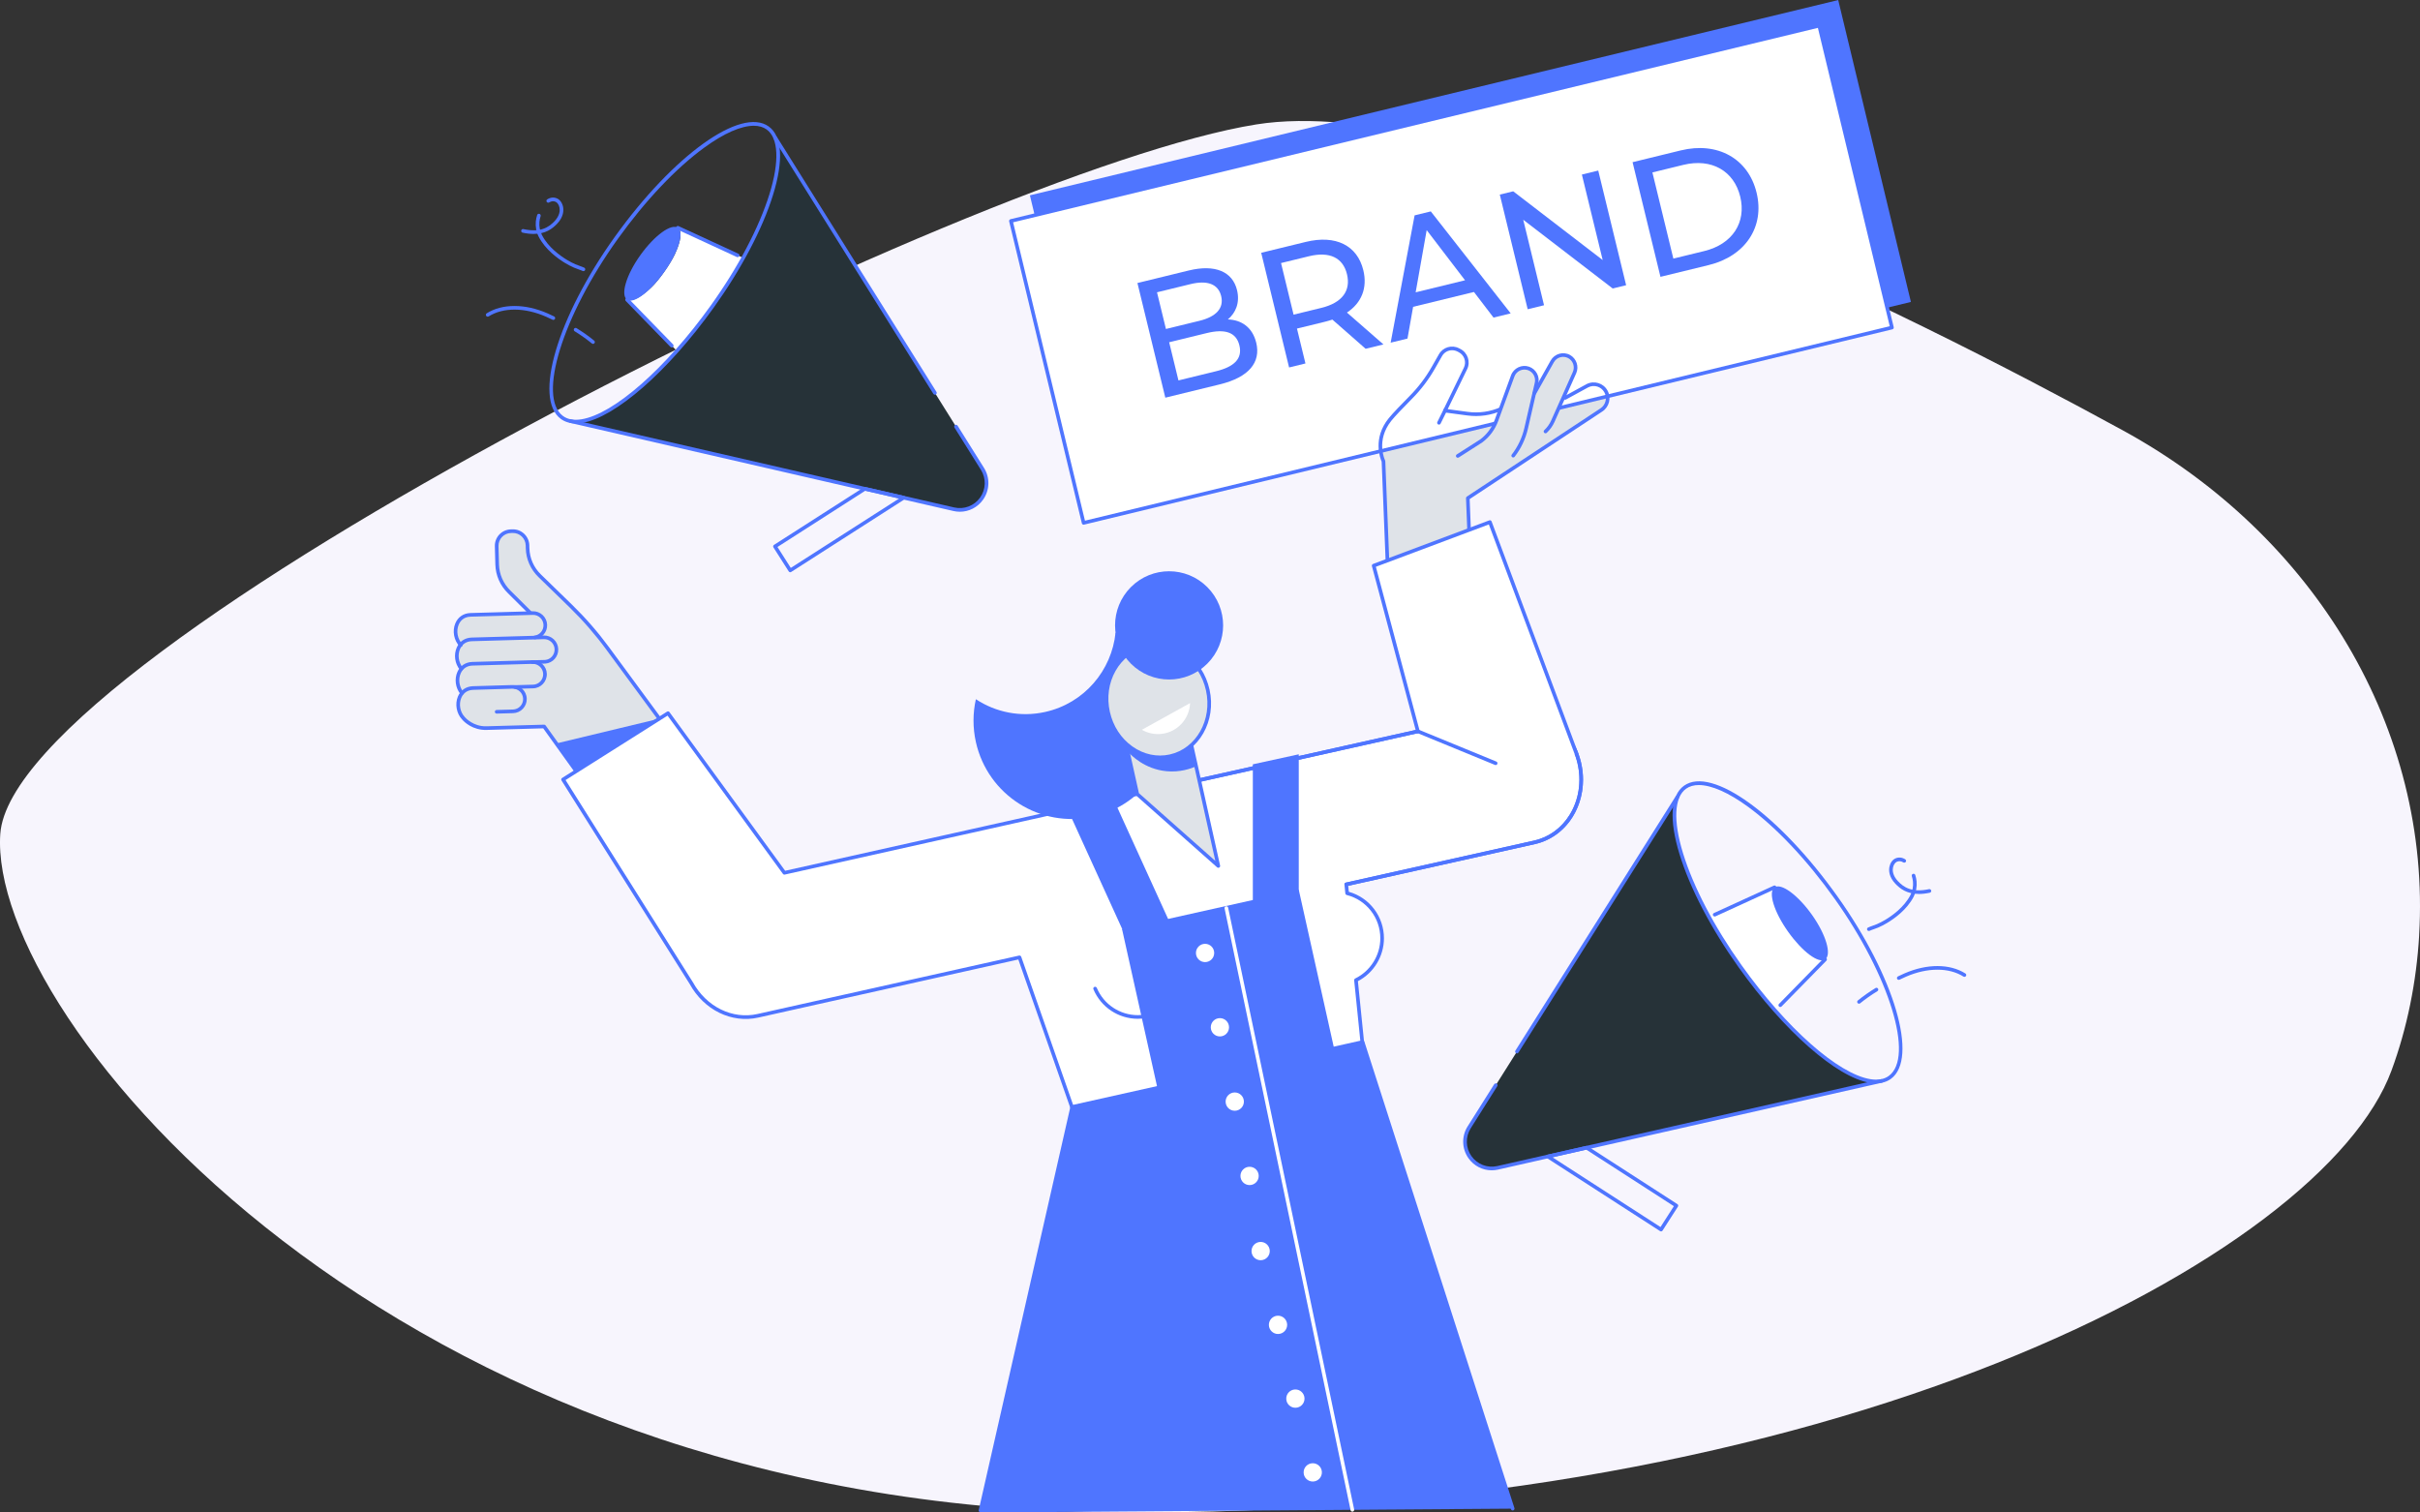 <svg width="240" height="150" viewBox="0 0 240 150" fill="none" xmlns="http://www.w3.org/2000/svg">
<rect x="0" y="0" width="240" height="150" fill="#333333" stroke="none"/>
<path d="M239.914 92.766C241.119 72.378 229.618 53.113 210.522 42.678C188.875 30.844 145.373 9.019 124.595 12.34C96.298 16.861 1.256 64.349 0.027 82.72C-1.202 101.091 39.089 149.425 110.447 149.991C181.804 150.556 230.402 124.552 237.169 106.181C238.74 101.916 239.644 97.388 239.917 92.77L239.914 92.766Z" fill="#F7F5FD"/>
<g clip-path="url(#clip0_70_1632)">
<path d="M54.051 66.833C54.072 67.503 53.546 68.063 52.877 68.084L49.063 68.189L49.112 69.775L48.191 69.803C46.72 69.849 45.878 68.811 45.893 68.822C44.945 67.815 45.311 65.875 46.846 65.828L52.802 65.657C53.472 65.636 54.031 66.162 54.051 66.833Z" fill="#DFE3E8"/>
<path d="M52.058 69.295C52.078 69.966 51.553 70.525 50.884 70.546L49.126 70.595L49.175 72.181L48.254 72.21C46.782 72.256 45.941 71.218 45.956 71.229C45.007 70.221 45.374 68.282 46.909 68.235L50.808 68.119C51.478 68.099 52.037 68.625 52.057 69.295H52.058Z" fill="#DFE3E8"/>
<path d="M56.603 60.099L53.514 57.092C52.776 56.375 52.348 55.397 52.32 54.367L52.313 54.082C52.292 53.285 51.629 52.655 50.833 52.677L50.659 52.682C49.863 52.703 49.234 53.367 49.256 54.166L49.305 55.977C49.333 57.007 49.761 57.986 50.5 58.704L54.09 62.189L47.83 62.358L48.096 72.25L54.012 72.09L58.307 78.099L66.085 72.212L60.256 64.293C59.155 62.798 57.934 61.394 56.603 60.099Z" fill="#DFE3E8"/>
<path d="M55.184 73.728L58.308 78.099L66.086 72.211L65.394 71.272L55.184 73.728Z" fill="#4F75FF"/>
<path d="M55.182 64.383C55.203 65.053 54.677 65.613 54.008 65.634L48.997 65.771L49.046 67.357L48.125 67.385C46.653 67.431 45.812 66.394 45.827 66.404C44.878 65.397 45.245 63.458 46.78 63.41L53.933 63.207C54.603 63.186 55.162 63.712 55.182 64.383Z" fill="#DFE3E8"/>
<path d="M54.15 61.975C54.17 62.646 53.645 63.206 52.975 63.226L48.868 63.339L48.917 64.925L47.996 64.953C46.524 64.999 45.683 63.962 45.698 63.972C44.749 62.965 45.116 61.025 46.651 60.978L52.9 60.799C53.569 60.779 54.128 61.305 54.149 61.975H54.15Z" fill="#DFE3E8"/>
<path d="M45.7 64.153C45.651 64.153 45.604 64.135 45.569 64.097C45.014 63.509 44.843 62.576 45.153 61.828C45.414 61.195 45.959 60.82 46.648 60.798L52.826 60.621C53.199 60.609 53.551 60.744 53.822 60.999C54.093 61.254 54.249 61.6 54.26 61.972C54.282 62.68 53.772 63.291 53.074 63.394C52.976 63.409 52.884 63.341 52.869 63.242C52.854 63.144 52.922 63.052 53.021 63.037C53.538 62.961 53.916 62.507 53.9 61.983C53.892 61.707 53.776 61.451 53.575 61.261C53.375 61.072 53.112 60.972 52.836 60.981L46.658 61.158C45.918 61.181 45.605 61.673 45.485 61.965C45.229 62.585 45.37 63.36 45.83 63.848C45.898 63.92 45.895 64.034 45.823 64.103C45.789 64.135 45.744 64.152 45.7 64.152V64.153Z" fill="#4F75FF"/>
<path d="M45.748 66.495C45.697 66.495 45.644 66.473 45.609 66.43C45.102 65.815 44.981 64.92 45.305 64.203C45.575 63.605 46.111 63.251 46.775 63.23L53.928 63.027C54.297 63.016 54.653 63.15 54.924 63.405C55.195 63.66 55.351 64.006 55.362 64.378C55.385 65.123 54.822 65.752 54.081 65.811L52.806 65.846C52.711 65.852 52.623 65.77 52.621 65.671C52.618 65.57 52.697 65.488 52.796 65.485L54.061 65.451C54.601 65.408 55.018 64.942 55.001 64.389C54.993 64.113 54.878 63.857 54.676 63.668C54.476 63.479 54.214 63.38 53.937 63.388L46.784 63.591C46.256 63.607 45.846 63.877 45.632 64.352C45.368 64.937 45.472 65.697 45.886 66.2C45.949 66.277 45.938 66.391 45.861 66.454C45.828 66.482 45.787 66.495 45.747 66.495H45.748Z" fill="#4F75FF"/>
<path d="M45.815 68.915C45.763 68.915 45.711 68.893 45.675 68.849C45.168 68.235 45.044 67.34 45.369 66.621C45.639 66.023 46.175 65.668 46.839 65.648L52.795 65.476C53.167 65.464 53.52 65.599 53.791 65.854C54.062 66.109 54.217 66.455 54.229 66.827C54.252 67.596 53.648 68.24 52.88 68.264L51.071 68.314C50.976 68.317 50.888 68.238 50.886 68.139C50.883 68.039 50.962 67.956 51.061 67.953L52.87 67.903C53.437 67.886 53.886 67.408 53.868 66.839C53.86 66.562 53.744 66.307 53.543 66.117C53.343 65.928 53.078 65.829 52.804 65.837L46.848 66.008C46.319 66.025 45.91 66.295 45.695 66.77C45.431 67.356 45.535 68.117 45.95 68.619C46.014 68.696 46.003 68.81 45.927 68.873C45.893 68.901 45.852 68.915 45.812 68.915H45.815Z" fill="#4F75FF"/>
<path d="M58.308 78.279C58.252 78.279 58.197 78.253 58.161 78.204L53.873 72.232L48.26 72.39C46.887 72.433 46.023 71.598 45.828 71.351L45.827 71.353C45.273 70.765 45.102 69.832 45.41 69.084C45.671 68.451 46.216 68.075 46.905 68.054L50.805 67.939C51.578 67.916 52.215 68.52 52.239 69.289C52.251 69.662 52.116 70.016 51.862 70.288C51.607 70.559 51.262 70.715 50.891 70.726L49.26 70.772C49.165 70.775 49.078 70.697 49.075 70.597C49.073 70.497 49.151 70.414 49.251 70.412L50.881 70.366C51.449 70.348 51.897 69.871 51.879 69.301C51.861 68.731 51.394 68.284 50.816 68.3L46.917 68.416C46.176 68.439 45.864 68.93 45.744 69.222C45.488 69.843 45.629 70.617 46.089 71.105C46.096 71.112 46.102 71.119 46.106 71.126C46.159 71.188 46.94 72.071 48.251 72.029L53.959 71.869C54.018 71.867 54.075 71.895 54.111 71.944L58.355 77.855L66.264 72.757L60.112 64.401C59.022 62.917 57.799 61.513 56.48 60.229L53.39 57.221C52.615 56.466 52.171 55.455 52.143 54.372L52.135 54.087C52.126 53.749 51.986 53.435 51.742 53.203C51.497 52.971 51.176 52.848 50.84 52.857L50.666 52.862C50.329 52.871 50.016 53.011 49.784 53.257C49.553 53.502 49.43 53.823 49.439 54.16L49.487 55.972C49.514 56.962 49.919 57.885 50.629 58.575L52.689 60.623C52.76 60.694 52.76 60.807 52.69 60.879C52.62 60.949 52.506 60.95 52.435 60.88L50.375 58.833C49.599 58.08 49.155 57.066 49.125 55.983L49.077 54.17C49.066 53.737 49.223 53.324 49.521 53.009C49.819 52.694 50.223 52.514 50.656 52.502L50.829 52.498C51.26 52.484 51.675 52.644 51.989 52.943C52.303 53.241 52.483 53.645 52.495 54.079L52.502 54.364C52.528 55.352 52.932 56.275 53.64 56.964L56.73 59.971C58.064 61.27 59.299 62.688 60.402 64.188L66.667 72.698C66.697 72.739 66.708 72.789 66.699 72.839C66.69 72.888 66.662 72.93 66.62 72.957L58.406 78.252C58.376 78.272 58.342 78.281 58.309 78.281L58.308 78.279Z" fill="#4F75FF"/>
<path d="M156.817 77.325C156.817 80.292 154.964 82.916 152.19 83.537L133.513 87.708L133.602 88.586C135.596 89.09 137.072 90.899 137.072 93.056C137.072 94.879 136.013 96.458 134.478 97.203L135.158 103.892L106.487 110.297L101.108 94.946L75.17 100.739C72.551 101.325 69.901 99.944 68.557 97.497L55.842 77.306L66.252 70.729L77.792 86.558L96.694 82.336L132.163 74.414L149.306 70.585C152.523 69.866 155.777 72.113 156.618 75.633C156.753 76.202 156.818 76.769 156.818 77.323L156.817 77.325Z" fill="white"/>
<path d="M106.486 110.478C106.411 110.478 106.342 110.43 106.316 110.357L100.991 95.157L75.209 100.916C72.555 101.51 69.818 100.171 68.398 97.585L55.688 77.404C55.663 77.364 55.654 77.315 55.664 77.268C55.675 77.221 55.703 77.18 55.744 77.155L66.154 70.578C66.235 70.527 66.34 70.547 66.395 70.624L77.866 86.358L149.266 70.412C152.558 69.676 155.933 72 156.791 75.593C156.927 76.165 156.996 76.748 156.996 77.325C156.996 80.457 155.036 83.084 152.227 83.713L133.707 87.85L133.767 88.443C135.824 89.021 137.251 90.9 137.251 93.055C137.251 94.835 136.241 96.49 134.668 97.308L135.335 103.873C135.344 103.964 135.284 104.048 135.195 104.067L106.523 110.472C106.51 110.475 106.497 110.476 106.484 110.476L106.486 110.478ZM101.108 94.766C101.183 94.766 101.252 94.813 101.278 94.886L106.603 110.086L134.962 103.751L134.298 97.222C134.291 97.147 134.331 97.075 134.399 97.041C135.913 96.305 136.891 94.74 136.891 93.056C136.891 91.024 135.52 89.257 133.557 88.761C133.483 88.743 133.429 88.68 133.422 88.604L133.333 87.726C133.324 87.635 133.384 87.552 133.473 87.532L152.149 83.361C154.791 82.769 156.636 80.287 156.636 77.325C156.636 76.775 156.571 76.221 156.442 75.676C155.63 72.275 152.446 70.07 149.346 70.763L77.831 86.735C77.76 86.751 77.688 86.724 77.646 86.666L66.204 70.972L56.09 77.362L68.709 97.4C70.057 99.854 72.635 101.12 75.13 100.561L101.068 94.768C101.081 94.765 101.095 94.764 101.108 94.764V94.766Z" fill="#4F75FF"/>
<path d="M133.512 87.889C133.43 87.889 133.355 87.831 133.336 87.748C133.315 87.65 133.376 87.554 133.473 87.532L152.149 83.361C153.591 83.039 154.837 82.138 155.656 80.824C156.582 79.34 156.868 77.464 156.441 75.678C155.628 72.276 152.444 70.072 149.343 70.764L116.071 78.196C115.974 78.218 115.878 78.157 115.856 78.059C115.835 77.962 115.895 77.866 115.992 77.844L149.265 70.412C152.556 69.676 155.933 72.001 156.791 75.594C157.24 77.474 156.938 79.45 155.961 81.016C155.09 82.412 153.764 83.371 152.226 83.714L133.551 87.885C133.538 87.889 133.525 87.889 133.512 87.889L133.512 87.889Z" fill="#4F75FF"/>
<path d="M106.337 109.779L135.135 103.346L150.018 149.619L97.195 150L106.337 109.779Z" fill="#4F75FF"/>
<path d="M97.241 149.98C97.228 149.98 97.214 149.978 97.201 149.975C97.104 149.952 97.043 149.856 97.065 149.758L106.16 109.739C106.176 109.671 106.229 109.617 106.297 109.602L135.095 103.17C135.187 103.149 135.278 103.202 135.306 103.29L150.19 149.563C150.22 149.658 150.168 149.76 150.073 149.79C149.978 149.821 149.877 149.769 149.847 149.674L135.014 103.557L106.488 109.93L97.418 149.838C97.399 149.921 97.325 149.978 97.242 149.978L97.241 149.98Z" fill="#4F75FF"/>
<path d="M128.803 88.24L111.279 92.154L115.658 111.822L133.182 107.909L128.803 88.24Z" fill="#4F75FF"/>
<path d="M134.118 149.915C134.035 149.915 133.96 149.856 133.943 149.771L121.447 90.097C121.427 90 121.489 89.904 121.586 89.883C121.683 89.863 121.779 89.925 121.8 90.023L134.295 149.697C134.316 149.794 134.254 149.89 134.156 149.911C134.144 149.913 134.132 149.915 134.119 149.915H134.118Z" fill="white"/>
<path d="M119.511 95.417C120.012 95.417 120.417 95.011 120.417 94.51C120.417 94.009 120.012 93.603 119.511 93.603C119.011 93.603 118.605 94.009 118.605 94.51C118.605 95.011 119.011 95.417 119.511 95.417Z" fill="white"/>
<path d="M120.982 102.788C121.482 102.788 121.888 102.382 121.888 101.881C121.888 101.379 121.482 100.973 120.982 100.973C120.482 100.973 120.076 101.379 120.076 101.881C120.076 102.382 120.482 102.788 120.982 102.788Z" fill="white"/>
<path d="M122.455 110.159C122.955 110.159 123.361 109.753 123.361 109.252C123.361 108.75 122.955 108.344 122.455 108.344C121.954 108.344 121.549 108.75 121.549 109.252C121.549 109.753 121.954 110.159 122.455 110.159Z" fill="white"/>
<path d="M123.925 117.53C124.426 117.53 124.831 117.123 124.831 116.622C124.831 116.121 124.426 115.715 123.925 115.715C123.425 115.715 123.02 116.121 123.02 116.622C123.02 117.123 123.425 117.53 123.925 117.53Z" fill="white"/>
<path d="M125.928 124.043C125.945 124.544 125.554 124.964 125.054 124.981C124.554 124.998 124.135 124.607 124.118 124.106C124.101 123.605 124.492 123.185 124.992 123.168C125.492 123.151 125.911 123.543 125.928 124.043Z" fill="white"/>
<path d="M127.651 131.36C127.668 131.861 127.277 132.28 126.777 132.298C126.277 132.315 125.858 131.923 125.84 131.422C125.823 130.921 126.214 130.502 126.714 130.484C127.214 130.467 127.633 130.859 127.651 131.36Z" fill="white"/>
<path d="M129.373 138.676C129.39 139.176 128.999 139.596 128.499 139.613C127.999 139.63 127.58 139.239 127.563 138.738C127.546 138.237 127.937 137.817 128.437 137.8C128.937 137.783 129.356 138.175 129.373 138.676Z" fill="white"/>
<path d="M131.096 145.992C131.113 146.493 130.722 146.912 130.222 146.93C129.722 146.947 129.303 146.555 129.286 146.054C129.269 145.553 129.66 145.134 130.16 145.117C130.66 145.099 131.079 145.491 131.096 145.992Z" fill="white"/>
<path d="M128.804 89.73H124.248V75.801L128.804 74.807V89.73Z" fill="#4F75FF"/>
<path d="M109.893 78.071L105.748 79.966L111.913 93.496L116.057 91.602L109.893 78.071Z" fill="#4F75FF"/>
<path d="M112.846 101.039C110.92 101.039 109.19 99.89 108.44 98.113C108.401 98.021 108.444 97.916 108.536 97.876C108.627 97.838 108.733 97.88 108.772 97.972C109.466 99.616 111.065 100.677 112.846 100.677C114.098 100.677 115.296 100.142 116.134 99.209C116.2 99.135 116.315 99.129 116.389 99.196C116.462 99.262 116.469 99.377 116.402 99.451C115.496 100.46 114.199 101.039 112.845 101.039H112.846Z" fill="#4F75FF"/>
<path d="M137.675 57.588L137.204 45.744C137.204 45.744 136.168 43.68 137.865 41.588C138.259 41.103 139.155 40.177 139.921 39.404C140.792 38.526 141.543 37.535 142.155 36.459L142.856 35.225C143.209 34.606 143.986 34.375 144.62 34.702L144.755 34.771C145.396 35.103 145.656 35.886 145.34 36.536L143.304 40.725L145.54 41.025C146.687 41.179 147.853 41.01 148.909 40.537L153.211 38.711C153.927 38.407 154.756 38.679 155.153 39.347L155.221 39.461L157.431 38.253C158.093 37.919 158.9 38.165 159.264 38.812C159.621 39.447 159.427 40.251 158.819 40.652L145.568 49.4L145.881 57.259L137.675 57.586V57.588Z" fill="#DFE3E8"/>
<path d="M182.303 0.005L102.139 19.371L109.348 49.312L189.512 29.946L182.303 0.005Z" fill="#4F75FF"/>
<path d="M159.264 38.813C158.9 38.166 158.093 37.92 157.431 38.255L155.221 39.462L155.153 39.348C154.756 38.68 153.927 38.409 153.211 38.712L148.909 40.538C147.854 41.011 146.687 41.18 145.54 41.026L143.304 40.726L145.34 36.538C145.656 35.888 145.396 35.104 144.755 34.773L144.62 34.703C143.987 34.376 143.209 34.607 142.856 35.227L142.155 36.461C141.543 37.537 140.792 38.527 139.921 39.406C139.155 40.179 138.259 41.105 137.865 41.589C136.907 42.77 136.82 43.942 136.925 44.739L159.428 39.302C159.405 39.134 159.351 38.969 159.264 38.814V38.813Z" fill="white"/>
<path d="M180.422 2.551L100.258 21.917L107.467 51.857L187.632 32.492L180.422 2.551Z" fill="white"/>
<path d="M137.675 57.768C137.63 57.768 137.586 57.751 137.553 57.721C137.518 57.688 137.497 57.643 137.495 57.595L137.025 45.787C136.893 45.486 136.103 43.475 137.726 41.475C138.133 40.972 139.075 40.003 139.794 39.277C140.652 38.411 141.394 37.433 141.998 36.37L142.7 35.136C143.101 34.431 143.981 34.169 144.702 34.541L144.837 34.611C145.56 34.984 145.858 35.883 145.502 36.615L143.574 40.579L145.564 40.846C146.678 40.996 147.809 40.832 148.835 40.372L153.14 38.545C153.922 38.213 154.836 38.504 155.286 39.22L157.343 38.095C158.098 37.713 159.008 37.991 159.419 38.724C159.822 39.439 159.601 40.352 158.917 40.804L145.75 49.496L146.059 57.253C146.063 57.353 145.985 57.437 145.886 57.441L137.681 57.768C137.681 57.768 137.676 57.768 137.673 57.768H137.675ZM144.01 34.733C143.61 34.733 143.225 34.943 143.013 35.314L142.312 36.548C141.691 37.639 140.93 38.642 140.05 39.531C139.028 40.562 138.321 41.312 138.006 41.701C136.401 43.68 137.355 45.642 137.366 45.662C137.377 45.685 137.384 45.71 137.384 45.735L137.848 57.399L145.694 57.086L145.389 49.407C145.386 49.344 145.417 49.285 145.47 49.249L158.721 40.501C159.247 40.153 159.418 39.45 159.107 38.9C158.79 38.336 158.089 38.122 157.513 38.414L155.309 39.619C155.224 39.666 155.118 39.636 155.068 39.553L155 39.44C154.65 38.852 153.912 38.611 153.283 38.877L148.981 40.703C147.897 41.19 146.699 41.362 145.518 41.204L143.281 40.904C143.224 40.897 143.174 40.862 143.146 40.811C143.119 40.76 143.118 40.699 143.143 40.646L145.179 36.458C145.45 35.9 145.223 35.216 144.673 34.932L144.538 34.862C144.369 34.775 144.189 34.734 144.011 34.734L144.01 34.733Z" fill="#4F75FF"/>
<path d="M107.467 52.036C107.386 52.036 107.311 51.98 107.292 51.898L100.081 21.957C100.07 21.911 100.078 21.861 100.103 21.82C100.127 21.779 100.168 21.75 100.214 21.739L180.378 2.37C180.475 2.347 180.572 2.407 180.596 2.503L187.806 32.443C187.818 32.49 187.809 32.539 187.785 32.58C187.76 32.621 187.719 32.651 187.674 32.661L107.509 52.03C107.495 52.034 107.481 52.035 107.467 52.035V52.036ZM100.474 22.048L107.6 51.638L187.413 32.353L180.287 2.764L100.474 22.048Z" fill="#4F75FF"/>
<path d="M145.825 44.538L146.904 43.727C147.591 43.211 148.113 42.508 148.408 41.701L150.022 37.283C150.255 36.648 150.953 36.316 151.59 36.54C152.197 36.752 152.54 37.396 152.378 38.02L151.057 43.119C150.95 43.531 150.761 43.917 150.504 44.255L149.111 46.075L145.824 44.537L145.825 44.538Z" fill="#DFE3E8"/>
<path d="M148.611 42.295L149.81 41.675C150.572 41.281 151.204 40.672 151.628 39.926L153.949 35.835C154.283 35.247 155.027 35.036 155.619 35.362C156.183 35.672 156.414 36.364 156.152 36.953L154.007 41.763C153.834 42.152 153.584 42.502 153.274 42.793L151.6 44.358L148.612 42.296L148.611 42.295Z" fill="#DFE3E8"/>
<path d="M153.273 42.972C153.224 42.972 153.176 42.952 153.141 42.915C153.073 42.842 153.077 42.728 153.15 42.66C153.444 42.384 153.678 42.057 153.841 41.689L155.986 36.879C156.209 36.38 156.008 35.784 155.53 35.52C155.027 35.244 154.388 35.425 154.105 35.925L152.336 39.072C152.286 39.159 152.177 39.19 152.09 39.141C152.003 39.092 151.972 38.982 152.021 38.895L153.791 35.747C154.172 35.076 155.03 34.833 155.705 35.204C156.345 35.556 156.614 36.356 156.316 37.025L154.171 41.836C153.987 42.249 153.726 42.615 153.396 42.924C153.362 42.956 153.318 42.972 153.273 42.972H153.273Z" fill="#4F75FF"/>
<path d="M144.571 45.398C144.512 45.398 144.453 45.369 144.419 45.315C144.365 45.23 144.39 45.119 144.474 45.066L146.806 43.575C147.455 43.087 147.954 42.415 148.237 41.639L149.852 37.221C150.116 36.497 150.923 36.115 151.649 36.369C152.34 36.611 152.737 37.355 152.553 38.064L151.525 42.535C151.295 43.535 150.841 44.49 150.214 45.299C150.152 45.378 150.039 45.392 149.961 45.331C149.882 45.27 149.868 45.157 149.929 45.078C150.526 44.31 150.956 43.403 151.174 42.454L152.203 37.978C152.341 37.444 152.045 36.889 151.531 36.709C150.99 36.52 150.389 36.804 150.192 37.343L148.577 41.762C148.269 42.603 147.728 43.332 147.012 43.87L144.669 45.369C144.638 45.388 144.605 45.398 144.572 45.398L144.571 45.398Z" fill="#4F75FF"/>
<path d="M124.585 33.986C125.059 35.935 123.856 37.416 120.985 38.117L115.569 39.439L112.803 28.068L117.895 26.825C120.507 26.189 122.235 26.937 122.681 28.772C122.981 30.007 122.558 31.022 121.773 31.679C123.141 31.724 124.217 32.476 124.584 33.987L124.585 33.986ZM114.745 28.988L115.63 32.626L118.955 31.815C120.61 31.411 121.4 30.564 121.107 29.362C120.815 28.16 119.724 27.772 118.07 28.176L114.745 28.988ZM122.916 34.256C122.596 32.94 121.48 32.593 119.68 33.032L115.95 33.943L116.871 37.728L120.601 36.817C122.401 36.378 123.236 35.572 122.916 34.256Z" fill="#4F75FF"/>
<path d="M135.435 34.59L132.136 31.695C131.913 31.766 131.674 31.843 131.431 31.901L128.625 32.586L129.466 36.046L127.844 36.442L125.078 25.07L129.505 23.99C132.457 23.27 134.604 24.328 135.205 26.798C135.632 28.552 135.032 30.042 133.581 30.998L137.201 34.159L135.433 34.59H135.435ZM133.585 27.194C133.19 25.57 131.878 24.909 129.802 25.415L127.045 26.088L128.289 31.206L131.046 30.533C133.122 30.026 133.98 28.819 133.585 27.194Z" fill="#4F75FF"/>
<path d="M146.177 28.957L140.144 30.429L139.586 33.577L137.916 33.984L140.292 21.358L141.897 20.966L149.82 31.079L148.117 31.495L146.177 28.957ZM145.293 27.796L141.489 22.821L140.396 28.991L145.293 27.796Z" fill="#4F75FF"/>
<path d="M158.503 16.915L161.269 28.286L159.939 28.611L151.065 21.794L153.128 30.273L151.506 30.669L148.74 19.298L150.07 18.973L158.944 25.79L156.881 17.311L158.503 16.915Z" fill="#4F75FF"/>
<path d="M161.908 16.084L166.692 14.916C170.341 14.026 173.384 15.727 174.205 19.106C175.027 22.484 173.107 25.397 169.458 26.288L164.674 27.455L161.908 16.084ZM169.018 24.898C171.824 24.213 173.205 22.052 172.585 19.501C171.965 16.95 169.745 15.668 166.94 16.352L163.875 17.101L165.953 25.646L169.019 24.898H169.018Z" fill="#4F75FF"/>
<path d="M142.708 42.112C142.681 42.112 142.654 42.106 142.628 42.093C142.539 42.049 142.502 41.941 142.546 41.852L143.173 40.584C143.217 40.495 143.325 40.458 143.414 40.502C143.504 40.547 143.54 40.655 143.496 40.744L142.869 42.011C142.838 42.075 142.774 42.112 142.707 42.112H142.708Z" fill="#4F75FF"/>
<path d="M156.341 74.743L142.362 79.065L136.232 56.098L147.758 51.777L156.341 74.743Z" fill="white"/>
<path d="M156.341 74.925C156.269 74.925 156.2 74.88 156.173 74.808L147.654 52.01L136.45 56.211L140.792 72.481C140.817 72.577 140.761 72.676 140.664 72.702C140.569 72.727 140.47 72.671 140.444 72.574L136.059 56.145C136.035 56.055 136.083 55.962 136.17 55.93L147.696 51.608C147.741 51.592 147.79 51.594 147.834 51.613C147.877 51.633 147.912 51.67 147.928 51.714L156.511 74.68C156.546 74.774 156.499 74.878 156.405 74.913C156.385 74.921 156.363 74.925 156.342 74.925H156.341Z" fill="#4F75FF"/>
<path d="M148.329 75.875C148.306 75.875 148.283 75.871 148.261 75.861L140.549 72.693C140.457 72.656 140.413 72.55 140.451 72.458C140.489 72.365 140.594 72.322 140.686 72.36L148.398 75.528C148.49 75.566 148.534 75.671 148.496 75.763C148.468 75.833 148.4 75.875 148.329 75.875Z" fill="#4F75FF"/>
<path d="M110.634 62.735C110.257 66.486 107.534 69.742 103.659 70.607C101.192 71.158 98.738 70.632 96.781 69.345C96.478 70.702 96.46 72.144 96.781 73.59C97.953 78.849 103.158 82.162 108.409 80.989C113.661 79.816 116.968 74.602 115.797 69.342C115.132 66.358 113.168 64.002 110.634 62.735V62.735Z" fill="#4F75FF"/>
<path d="M112.788 78.757L120.825 85.882L117.477 70.846L111.332 72.219L112.788 78.757Z" fill="#DFE3E8"/>
<path d="M120.825 86.063C120.783 86.063 120.739 86.048 120.706 86.018L112.669 78.893C112.64 78.867 112.621 78.834 112.612 78.797L111.157 72.258C111.135 72.161 111.196 72.065 111.293 72.043L117.438 70.67C117.485 70.659 117.534 70.668 117.574 70.694C117.614 70.719 117.643 70.76 117.653 70.807L121.001 85.843C121.018 85.919 120.984 85.998 120.917 86.038C120.888 86.054 120.857 86.063 120.825 86.063ZM112.951 78.661L120.528 85.378L117.341 71.061L111.548 72.356L112.951 78.661Z" fill="#4F75FF"/>
<path d="M111.854 74.552L111.334 72.219L117.479 70.846L118.625 75.997C118.095 76.231 117.021 76.617 115.658 76.482C113.526 76.27 112.204 74.932 111.853 74.552L111.854 74.552Z" fill="#4F75FF"/>
<path d="M116.05 75.003C118.78 74.393 120.448 71.449 119.775 68.427C119.102 65.406 116.344 63.45 113.614 64.06C110.885 64.67 109.217 67.613 109.89 70.635C110.563 73.657 113.321 75.612 116.05 75.003Z" fill="#DFE3E8"/>
<path d="M115.04 75.293C114.013 75.293 112.996 74.962 112.097 74.325C110.897 73.475 110.051 72.177 109.717 70.672C109.382 69.167 109.596 67.633 110.322 66.352C111.051 65.065 112.208 64.188 113.578 63.881C114.947 63.575 116.366 63.877 117.573 64.732C118.773 65.583 119.619 66.88 119.953 68.385C120.646 71.499 118.915 74.546 116.092 75.176C115.744 75.254 115.391 75.293 115.041 75.293H115.04ZM114.627 64.125C114.303 64.125 113.978 64.161 113.655 64.233C112.385 64.516 111.313 65.332 110.635 66.529C109.953 67.732 109.752 69.174 110.068 70.593C110.384 72.011 111.177 73.231 112.305 74.03C113.426 74.825 114.744 75.107 116.013 74.824C118.641 74.237 120.25 71.383 119.601 68.464C119.285 67.046 118.49 65.825 117.363 65.026C116.527 64.433 115.581 64.125 114.627 64.125Z" fill="#4F75FF"/>
<path d="M113.246 72.376C113.821 72.707 114.502 72.866 115.213 72.781C116.795 72.593 117.966 71.275 118.024 69.729L113.246 72.376Z" fill="white"/>
<path d="M119.732 65.817C121.825 63.721 121.825 60.323 119.732 58.227C117.64 56.13 114.247 56.13 112.154 58.227C110.062 60.323 110.062 63.721 112.154 65.817C114.247 67.913 117.64 67.913 119.732 65.817Z" fill="#4F75FF"/>
<path d="M150.441 104.289L166.334 79.073C166.334 79.073 165.257 81.195 167.726 87.378C168.7 89.817 171.522 94.297 173.023 96.451C174.738 98.912 178.816 103.451 181.29 105.141C185.227 107.83 186.589 107.203 186.589 107.203L148.529 115.819C147.483 116.055 146.397 115.635 145.778 114.757C145.16 113.878 145.13 112.713 145.703 111.806L148.339 107.624L150.441 104.289Z" fill="#263238"/>
<path d="M150.44 104.47C150.407 104.47 150.374 104.461 150.344 104.442C150.26 104.389 150.234 104.277 150.288 104.193L166.181 78.977C166.234 78.893 166.345 78.867 166.429 78.921C166.514 78.974 166.539 79.085 166.486 79.17L150.593 104.385C150.558 104.44 150.5 104.47 150.44 104.47Z" fill="#4F75FF"/>
<path d="M147.941 116.066C147.034 116.066 146.17 115.628 145.629 114.862C144.967 113.92 144.935 112.683 145.549 111.71L148.185 107.528C148.238 107.444 148.35 107.418 148.434 107.471C148.518 107.525 148.544 107.636 148.49 107.721L145.854 111.903C145.318 112.752 145.346 113.831 145.925 114.653C146.503 115.475 147.509 115.864 148.488 115.644L186.548 107.028C186.645 107.006 186.742 107.067 186.763 107.164C186.786 107.262 186.724 107.358 186.628 107.38L148.567 115.995C148.359 116.042 148.149 116.065 147.941 116.065V116.066Z" fill="#4F75FF"/>
<path d="M181 95.151C181 95.151 180.371 95.608 178.582 93.91C177.858 93.223 176.703 91.55 176.286 90.643C175.23 88.348 175.988 87.999 175.988 87.999L169.502 90.967C170.379 92.555 171.41 94.196 172.577 95.837C173.707 97.426 174.876 98.893 176.043 100.213L181 95.151Z" fill="white"/>
<path d="M176.557 99.869C176.511 99.869 176.466 99.852 176.431 99.817C176.36 99.748 176.359 99.633 176.429 99.561L180.872 95.024C180.942 94.953 181.056 94.952 181.127 95.021C181.199 95.091 181.199 95.206 181.13 95.277L176.686 99.815C176.651 99.851 176.604 99.869 176.558 99.869H176.557Z" fill="#4F75FF"/>
<path d="M170.054 90.894C169.985 90.894 169.92 90.855 169.89 90.789C169.848 90.698 169.888 90.591 169.979 90.549L175.913 87.834C176.004 87.792 176.111 87.832 176.152 87.923C176.194 88.014 176.154 88.121 176.063 88.162L170.129 90.878C170.104 90.889 170.079 90.894 170.054 90.894Z" fill="#4F75FF"/>
<path d="M179.697 90.724C178.298 88.757 176.635 87.54 175.983 88.006C175.331 88.471 175.937 90.443 177.337 92.409C178.736 94.375 180.37 95.611 181.016 95.138C181.663 94.665 181.096 92.69 179.697 90.724Z" fill="#4F75FF"/>
<path d="M186.062 107.435C185.863 107.435 185.655 107.417 185.437 107.382C182.148 106.848 176.921 102.251 172.431 95.941C169.688 92.088 167.607 88.108 166.57 84.734C165.513 81.299 165.669 78.88 167.01 77.922C169.763 75.957 176.456 80.794 182.248 88.932C187.907 96.884 190.277 104.985 187.531 106.993C187.129 107.287 186.636 107.435 186.062 107.435V107.435ZM168.483 77.856C167.984 77.856 167.558 77.975 167.219 78.217C166.034 79.064 165.922 81.401 166.915 84.629C167.941 87.966 170.004 91.91 172.725 95.732C177.163 101.968 182.295 106.507 185.495 107.026C186.244 107.148 186.858 107.039 187.319 106.703C189.862 104.844 187.406 96.803 181.955 89.144C179.235 85.321 176.186 82.081 173.371 80.021C171.427 78.599 169.728 77.857 168.484 77.857L168.483 77.856Z" fill="#4F75FF"/>
<path d="M164.731 122.122C164.697 122.122 164.663 122.112 164.634 122.093L153.405 114.846C153.344 114.807 153.313 114.734 153.325 114.662C153.337 114.591 153.392 114.534 153.462 114.518L157.314 113.647C157.36 113.636 157.41 113.645 157.451 113.671L166.352 119.417C166.436 119.471 166.46 119.583 166.406 119.666L164.882 122.04C164.856 122.08 164.815 122.109 164.769 122.119C164.756 122.121 164.743 122.123 164.73 122.123L164.731 122.122ZM153.962 114.775L164.677 121.692L166.005 119.622L157.319 114.016L153.961 114.775H153.962Z" fill="#4F75FF"/>
<path d="M184.364 99.542C184.312 99.542 184.259 99.519 184.224 99.475C184.161 99.397 184.173 99.284 184.25 99.221C184.788 98.784 185.377 98.37 186.002 97.989C186.087 97.937 186.198 97.964 186.25 98.049C186.302 98.135 186.275 98.245 186.19 98.298C185.578 98.671 185.002 99.076 184.478 99.502C184.444 99.529 184.404 99.542 184.364 99.542Z" fill="#4F75FF"/>
<path d="M188.307 97.178C188.24 97.178 188.176 97.141 188.145 97.076C188.102 96.987 188.139 96.879 188.228 96.834C188.444 96.729 188.663 96.627 188.88 96.533C191.108 95.564 193.365 95.568 194.915 96.544C195 96.597 195.025 96.709 194.972 96.793C194.919 96.878 194.807 96.903 194.723 96.85C193.273 95.937 191.142 95.943 189.023 96.864C188.811 96.956 188.597 97.055 188.386 97.158C188.36 97.171 188.333 97.176 188.306 97.176L188.307 97.178Z" fill="#4F75FF"/>
<path d="M190.303 88.658C189.113 88.658 188.44 88.139 187.971 87.646C187.31 86.951 187.316 86.304 187.378 85.98C187.453 85.593 187.676 85.271 187.962 85.139C188.284 84.992 188.624 85.02 188.948 85.221C189.032 85.274 189.058 85.385 189.006 85.47C188.953 85.554 188.842 85.58 188.758 85.528C188.539 85.392 188.323 85.371 188.114 85.467C187.967 85.535 187.792 85.741 187.733 86.048C187.684 86.304 187.684 86.82 188.233 87.397C188.796 87.99 189.602 88.547 191.309 88.182C191.407 88.162 191.503 88.223 191.524 88.32C191.544 88.418 191.483 88.514 191.386 88.535C190.984 88.621 190.626 88.659 190.305 88.659L190.303 88.658Z" fill="#4F75FF"/>
<path d="M185.341 92.33C185.272 92.33 185.207 92.291 185.176 92.225C185.135 92.133 185.175 92.027 185.266 91.985C185.422 91.914 185.581 91.858 185.734 91.804C185.874 91.755 186.006 91.709 186.136 91.652C186.414 91.53 186.689 91.389 186.955 91.231C187.623 90.833 188.838 89.983 189.466 88.763C189.671 88.365 189.76 87.897 189.716 87.443C189.699 87.26 189.661 87.074 189.602 86.889C189.572 86.794 189.625 86.692 189.72 86.663C189.814 86.633 189.916 86.686 189.946 86.781C190.012 86.99 190.055 87.202 190.075 87.41C190.125 87.931 190.022 88.471 189.786 88.929C189.117 90.229 187.84 91.124 187.139 91.542C186.861 91.707 186.572 91.856 186.28 91.984C186.138 92.046 185.993 92.097 185.853 92.145C185.7 92.198 185.555 92.249 185.414 92.314C185.39 92.325 185.365 92.33 185.34 92.33H185.341Z" fill="#4F75FF"/>
<path d="M92.72 38.966L76.911 13.697C76.911 13.697 77.982 15.822 75.492 21.997C74.51 24.433 71.673 28.902 70.164 31.052C68.442 33.507 64.348 38.033 61.868 39.715C57.922 42.391 56.562 41.759 56.562 41.759L94.594 50.502C95.639 50.742 96.726 50.326 97.348 49.449C97.97 48.572 98.003 47.407 97.433 46.498L94.811 42.307L92.72 38.965V38.966Z" fill="#263238"/>
<path d="M92.72 39.146C92.66 39.146 92.601 39.116 92.567 39.062L76.758 13.793C76.705 13.708 76.731 13.597 76.815 13.543C76.9 13.49 77.011 13.517 77.064 13.601L92.873 38.87C92.926 38.954 92.9 39.066 92.816 39.119C92.786 39.138 92.753 39.147 92.72 39.147V39.146Z" fill="#4F75FF"/>
<path d="M95.189 50.751C94.978 50.751 94.766 50.727 94.554 50.679L56.523 41.935C56.425 41.913 56.365 41.816 56.388 41.719C56.41 41.621 56.507 41.561 56.604 41.584L94.635 50.327C95.612 50.551 96.62 50.166 97.202 49.345C97.784 48.525 97.815 47.445 97.281 46.595L94.659 42.404C94.606 42.32 94.632 42.208 94.716 42.155C94.801 42.102 94.912 42.128 94.965 42.212L97.587 46.403C98.198 47.378 98.162 48.615 97.496 49.555C96.956 50.317 96.094 50.752 95.19 50.752L95.189 50.751Z" fill="#4F75FF"/>
<path d="M62.19 29.725C62.19 29.725 62.816 30.183 64.611 28.492C65.338 27.808 66.498 26.138 66.919 25.232C67.983 22.941 67.225 22.589 67.225 22.589L73.702 25.578C72.819 27.163 71.784 28.802 70.61 30.439C69.474 32.023 68.302 33.487 67.131 34.803L62.191 29.725H62.19Z" fill="white"/>
<path d="M66.618 34.458C66.572 34.458 66.524 34.44 66.489 34.403L62.061 29.851C61.991 29.78 61.993 29.665 62.064 29.595C62.135 29.526 62.25 29.527 62.319 29.599L66.748 34.151C66.817 34.222 66.816 34.337 66.744 34.407C66.709 34.441 66.664 34.458 66.618 34.458V34.458Z" fill="#4F75FF"/>
<path d="M73.151 25.505C73.125 25.505 73.1 25.499 73.076 25.489L67.15 22.753C67.06 22.712 67.02 22.604 67.061 22.514C67.103 22.423 67.21 22.384 67.3 22.426L73.226 25.161C73.316 25.203 73.356 25.31 73.314 25.4C73.284 25.467 73.219 25.505 73.151 25.505Z" fill="#4F75FF"/>
<path d="M63.507 25.303C64.913 23.341 66.58 22.13 67.231 22.597C67.881 23.064 67.268 25.034 65.862 26.995C64.456 28.957 62.819 30.186 62.174 29.712C61.529 29.237 62.102 27.264 63.508 25.302L63.507 25.303Z" fill="#4F75FF"/>
<path d="M57.099 41.993C56.52 41.993 56.024 41.844 55.62 41.546C52.88 39.53 55.277 31.436 60.963 23.503C66.782 15.384 73.492 10.571 76.238 12.544C77.576 13.506 77.724 15.925 76.656 19.358C75.607 22.728 73.513 26.7 70.757 30.544C66.246 36.839 61.003 41.419 57.714 41.942C57.5 41.975 57.294 41.993 57.1 41.993H57.099ZM74.755 12.472C73.511 12.472 71.814 13.208 69.871 14.621C67.048 16.671 63.989 19.901 61.256 23.714C55.78 31.355 53.296 39.388 55.834 41.255C56.293 41.593 56.906 41.704 57.656 41.585C60.858 41.076 66.005 36.554 70.463 30.334C73.197 26.521 75.273 22.585 76.31 19.25C77.314 16.026 77.211 13.689 76.027 12.838C75.686 12.593 75.257 12.472 74.754 12.472H74.755Z" fill="#4F75FF"/>
<path d="M78.371 56.75C78.358 56.75 78.345 56.748 78.333 56.746C78.286 56.735 78.245 56.707 78.22 56.666L76.704 54.288C76.651 54.204 76.675 54.092 76.759 54.039L85.679 48.323C85.72 48.297 85.77 48.289 85.816 48.299L89.664 49.184C89.735 49.2 89.789 49.257 89.802 49.329C89.814 49.4 89.782 49.472 89.722 49.511L78.468 56.721C78.439 56.74 78.405 56.75 78.371 56.75ZM77.104 54.246L78.426 56.321L89.165 49.44L85.81 48.669L77.105 54.247L77.104 54.246Z" fill="#4F75FF"/>
<path d="M58.813 34.104C58.773 34.104 58.733 34.091 58.699 34.063C58.175 33.635 57.601 33.228 56.99 32.853C56.905 32.801 56.879 32.69 56.931 32.605C56.983 32.52 57.094 32.494 57.179 32.545C57.802 32.929 58.391 33.345 58.927 33.783C59.004 33.846 59.015 33.96 58.952 34.037C58.916 34.081 58.864 34.103 58.812 34.103L58.813 34.104Z" fill="#4F75FF"/>
<path d="M54.877 31.727C54.85 31.727 54.823 31.721 54.798 31.708C54.587 31.604 54.373 31.504 54.161 31.412C52.045 30.483 49.914 30.471 48.462 31.378C48.377 31.43 48.266 31.405 48.213 31.32C48.16 31.236 48.186 31.125 48.27 31.071C49.824 30.1 52.08 30.103 54.305 31.08C54.521 31.175 54.741 31.277 54.957 31.384C55.046 31.428 55.083 31.536 55.039 31.625C55.008 31.689 54.944 31.726 54.877 31.726L54.877 31.727Z" fill="#4F75FF"/>
<path d="M52.922 23.201C52.598 23.201 52.236 23.162 51.829 23.074C51.732 23.052 51.67 22.957 51.692 22.859C51.713 22.762 51.809 22.699 51.906 22.721C53.612 23.092 54.42 22.538 54.986 21.947C55.536 21.37 55.538 20.856 55.49 20.599C55.431 20.292 55.258 20.085 55.111 20.017C54.902 19.921 54.685 19.94 54.467 20.075C54.382 20.128 54.271 20.102 54.219 20.016C54.166 19.931 54.193 19.82 54.278 19.768C54.602 19.567 54.942 19.54 55.263 19.689C55.549 19.822 55.771 20.145 55.844 20.532C55.905 20.856 55.909 21.503 55.246 22.196C54.777 22.686 54.105 23.2 52.923 23.2L52.922 23.201Z" fill="#4F75FF"/>
<path d="M57.859 26.89C57.834 26.89 57.809 26.884 57.784 26.873C57.644 26.808 57.499 26.758 57.346 26.703C57.206 26.654 57.062 26.603 56.92 26.54C56.629 26.412 56.341 26.262 56.063 26.096C55.363 25.675 54.089 24.776 53.424 23.475C53.189 23.016 53.089 22.476 53.14 21.954C53.161 21.747 53.205 21.535 53.272 21.326C53.302 21.23 53.404 21.178 53.499 21.208C53.593 21.239 53.646 21.34 53.616 21.435C53.557 21.621 53.517 21.807 53.499 21.989C53.454 22.443 53.542 22.912 53.746 23.31C54.369 24.531 55.582 25.385 56.249 25.786C56.513 25.945 56.788 26.087 57.066 26.21C57.195 26.267 57.327 26.314 57.467 26.363C57.621 26.417 57.779 26.474 57.935 26.545C58.026 26.587 58.065 26.694 58.023 26.785C57.993 26.851 57.928 26.89 57.859 26.89Z" fill="#4F75FF"/>
</g>
<defs>
<clipPath id="clip0_70_1632">
<rect width="150" height="150" fill="white" transform="translate(45)"/>
</clipPath>
</defs>
</svg>
